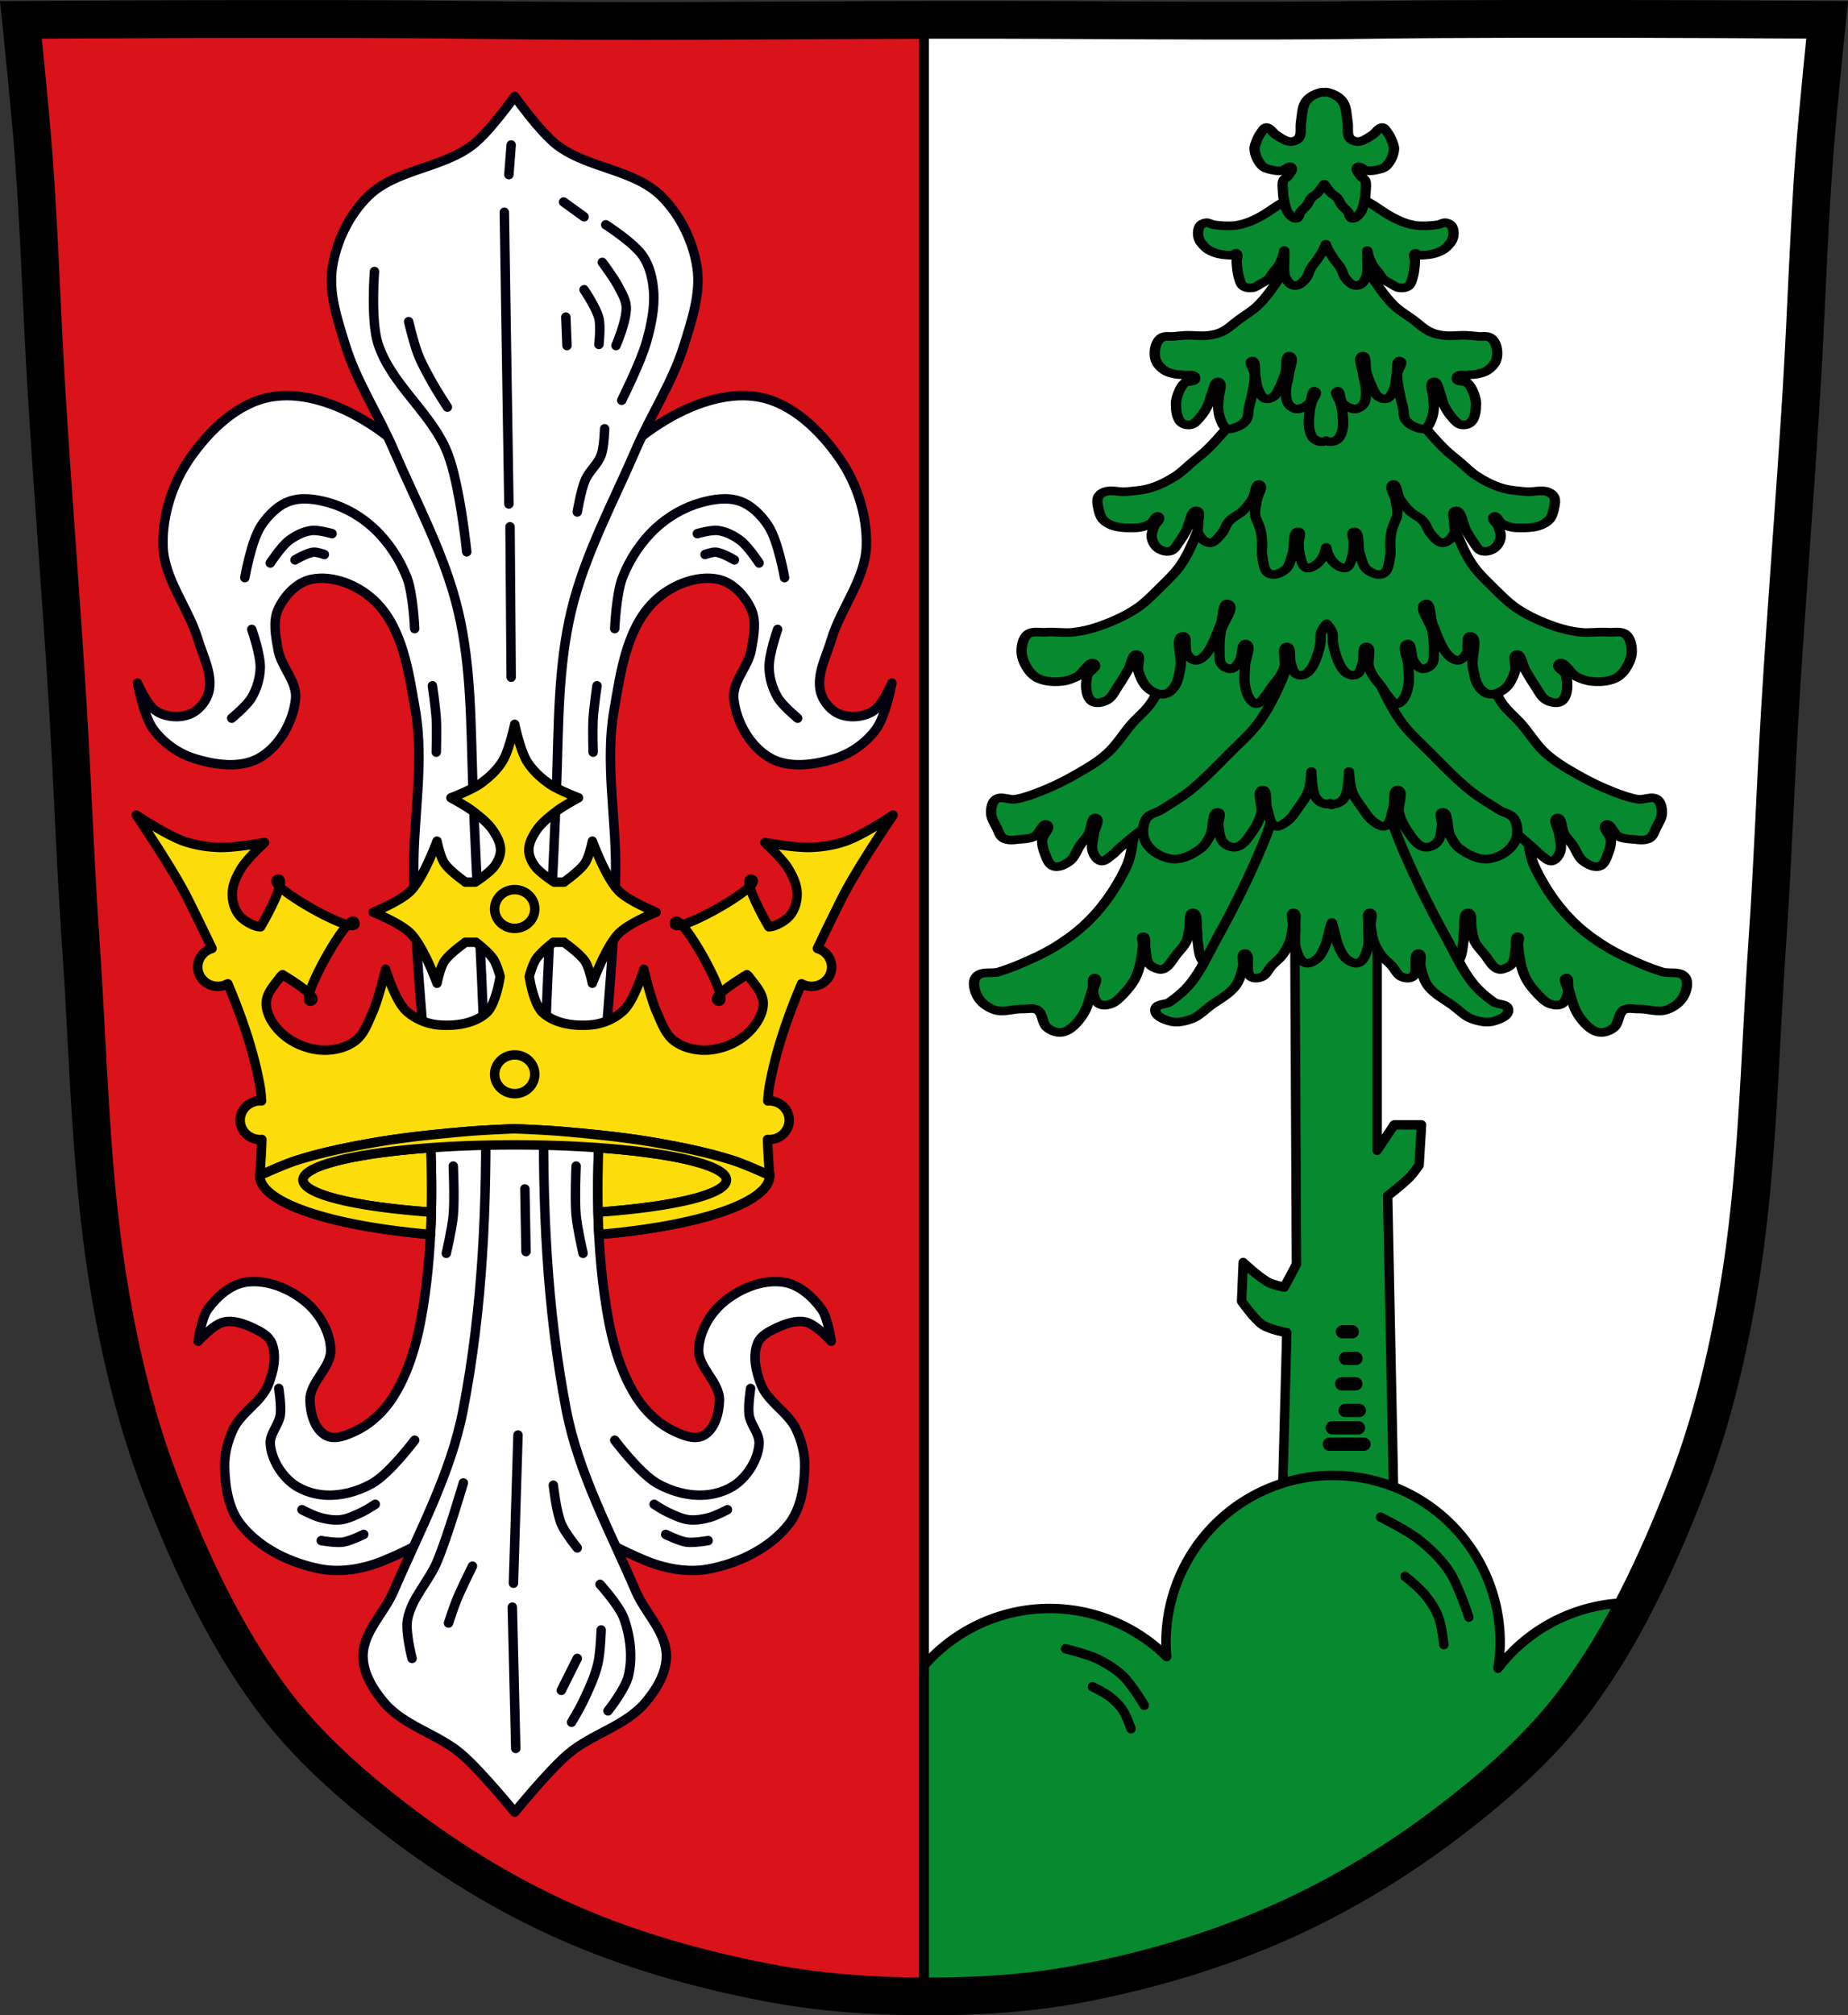<?xml version="1.0" encoding="UTF-8" standalone="no"?><svg xmlns="http://www.w3.org/2000/svg" width="979.28" height="1067.6" viewBox="0 0 979.284 1067.603"><rect x="0" y="0" width="979.284" height="1067.603" fill="#333333" stroke="none"/><g transform="translate(201.07 4.267)"><path d="m598.4 5.759c-26.17.053-51.02.198-70.798.478-79.11 1.122-156.7-.214-235.05 0-2.653.007-5.305.036-7.958.043-78.35.214-155.94 1.122-235.05 0-79.11-1.122-239.53 0-239.53 0 0 0 4.994 48.18 6.784 72.32 3.067 41.38 4.256 82.87 6.784 124.29 3.405 55.766 7.902 111.49 11.307 167.25 2.529 41.41 3.91 82.9 6.784 124.29 4.346 62.59 5.02 125.75 15.786 187.56 6.02 34.562 14.418 68.979 27.14 101.67 15.355 39.473 33.473 78.71 58.839 112.63 18.288 24.456 41.648 45.04 65.884 63.62 27.747 21.272 57.962 39.816 89.93 53.968 33.818 14.97 69.917 25.08 106.24 32.09 27.334 5.278 55.35 7.255 83.19 7.349 27.662.094 55.55-1.52 82.71-6.741 36.46-7.01 72.54-17.626 106.46-32.746 31.934-14.235 62.23-32.696 89.98-53.968 24.24-18.58 47.595-39.17 65.884-63.62 25.365-33.919 43.484-73.16 58.839-112.63 12.718-32.695 21.12-67.16 27.14-101.72 10.762-61.814 11.44-124.97 15.786-187.56 2.874-41.39 4.256-82.87 6.784-124.29 3.405-55.766 7.902-111.44 11.307-167.21 2.529-41.41 3.717-82.909 6.784-124.29 1.79-24.14 6.784-72.32 6.784-72.32 0 0-90.24-.636-168.73-.478" fill="#da121a"/><g stroke-width="5"><g stroke-linejoin="round"><ellipse cx="71.68" cy="618.44" rx="135.1" ry="33.13" fill="#fcdd09" stroke="#000" stroke-linecap="round"/><path d="m52.878 293.28c-11.931-27.482-30.22-54.26-55.01-71.08-16.03-10.879-36.809-19.638-55.852-16.08-17.413 3.255-32.16 17.641-42.31 32.16-9.307 13.307-14.85 30.31-14.386 46.544.507 17.755 13.547 32.905 18.617 49.928 2.559 8.592 7.394 17.39 5.924 26.23-.706 4.247-3.396 8.326-6.77 11-2.796 2.217-6.588 3.307-10.155 3.385-4.106.089-8.547-.941-11.847-3.385-4.59-3.399-9.309-14.386-9.309-14.386 0 0 3.299 17.598 8.463 24.541 5.185 6.973 12.886 12.565 21.16 15.232 11.01 3.55 24.587 5.619 34.696 0 10.741-5.97 18.14-19.09 19.464-31.31.996-9.225-7.734-17.09-9.309-26.23-1.197-6.95-2.861-14.71 0-21.16 3.24-7.302 9.941-14.496 17.771-16.08 11.718-2.368 25.331 3.461 33.85 11.847 14.563 14.338 17.675 37.41 21.16 57.54 4.805 27.797-1.076 56.42-.846 84.62.612 75.06 16.27 150.76 5.924 225.1-2.607 18.734-6.768 38.2-16.925 54.16-4.718 7.411-11.546 13.963-19.464 17.771-4.89 2.352-11.301 5.11-16.08 2.539-6-3.231-8.324-11.802-8.462-18.617-.199-9.741 11.447-17.347 11-27.08-.421-9.2-5.718-18.527-12.694-24.541-8.58-7.398-20.945-12.619-32.16-11-8.211 1.185-15.469 7.648-20.31 14.386-3.437 4.784-5.077 16.925-5.077 16.925 0 0 8.03-8.935 13.54-10.155 5.347-1.185 11.139 1.019 16.08 3.385 3.616 1.732 7.732 3.93 9.309 7.616 2.893 6.763.977 15.15-1.693 22-3.645 9.36-14.299 14.626-18.617 23.695-2.972 6.241-4.764 13.315-4.584 20.225.273 10.489 2.034 22.07 8.547 30.3 10.07 12.726 26.622 20.661 42.581 23.623 11.203 2.079 23.348-.334 33.85-4.753 22.986-9.672 47.37-23.764 59.24-45.697 27.47-50.766 11.794-114.94 13.54-172.63 1.92-63.45 2.268-127.18-3.385-190.41-3.614-40.42-3.305-82.945-19.464-120.17" fill="#fff" fill-rule="evenodd" stroke="#00000f"/></g><g fill-rule="evenodd" stroke="#00000f"><g stroke-linecap="round"><path d="m-78.28 376.19c0 0 8.08-6.62 10.635-11.04 2.7-4.67 4.324-10.153 4.5-15.544.228-6.977-4.5-20.453-4.5-20.453" fill="#fff"/><path d="m-71.33 301.74c0 0 3.338-19.402 8.59-27.407 3.66-5.577 8.84-10.885 15.14-13.09 6.568-2.301 14.17-1.093 20.862.818 8.749 2.499 17.06 7.308 23.725 13.499 7.705 7.153 13.778 16.382 17.589 26.18 3.3 8.483 4.09 26.998 4.09 26.998" fill="none"/><g fill="#fff"><path d="m28.07 359.01c0 0 1.704 11.697 2.045 17.589.339 5.853 0 17.589 0 17.589"/><path d="m-57.828 293.97c0 0 5.733-8.755 9.817-11.863 3.449-2.624 7.57-4.725 11.863-5.318 3.687-.509 11.04 1.636 11.04 1.636"/><path d="m-44.738 292.34c0 0 6.287-3.765 9.817-4.091 1.944-.179 5.727 1.227 5.727 1.227"/></g></g><path d="m90.47 293.28c11.931-27.482 30.22-54.26 55.01-71.08 16.03-10.879 36.809-19.638 55.852-16.08 17.413 3.255 32.16 17.641 42.31 32.16 9.307 13.307 14.85 30.31 14.386 46.544-.507 17.755-13.547 32.905-18.617 49.928-2.559 8.592-7.394 17.39-5.924 26.23.706 4.247 3.396 8.326 6.77 11 2.796 2.217 6.588 3.307 10.155 3.385 4.106.089 8.547-.941 11.848-3.385 4.59-3.399 9.309-14.386 9.309-14.386 0 0-3.299 17.598-8.462 24.541-5.185 6.973-12.886 12.565-21.16 15.232-11.01 3.55-24.587 5.619-34.696 0-10.741-5.97-18.14-19.09-19.464-31.31-.996-9.225 7.734-17.09 9.309-26.23 1.196-6.95 2.861-14.71 0-21.16-3.24-7.302-9.941-14.496-17.771-16.08-11.718-2.368-25.331 3.461-33.85 11.847-14.564 14.338-17.675 37.41-21.16 57.54-4.805 27.797 1.076 56.42.846 84.62-.612 75.06-16.27 150.76-5.924 225.1 2.607 18.734 6.768 38.2 16.925 54.16 4.718 7.411 11.546 13.963 19.464 17.771 4.89 2.352 11.301 5.11 16.08 2.539 6-3.231 8.324-11.802 8.463-18.617.198-9.741-11.447-17.347-11-27.08.421-9.2 5.719-18.527 12.694-24.541 8.58-7.398 20.945-12.619 32.16-11 8.211 1.185 15.469 7.648 20.31 14.386 3.437 4.784 5.077 16.925 5.077 16.925 0 0-8.03-8.935-13.54-10.155-5.347-1.185-11.139 1.019-16.08 3.385-3.616 1.732-7.732 3.93-9.309 7.616-2.893 6.763-.977 15.15 1.692 22 3.645 9.36 14.299 14.626 18.617 23.695 2.972 6.241 4.764 13.315 4.584 20.225-.273 10.489-2.034 22.07-8.547 30.3-10.07 12.726-26.622 20.661-42.581 23.623-11.203 2.079-23.348-.334-33.85-4.753-22.986-9.672-47.37-23.764-59.24-45.697-27.47-50.766-11.794-114.94-13.54-172.63-1.92-63.45-2.268-127.18 3.385-190.41 3.614-40.42 3.305-82.945 19.464-120.17" fill="#fff" stroke-linejoin="round"/></g><g stroke="#000"><g stroke-linejoin="round"><path d="m628.19 5.734c-9.98-.002-19.975.004-29.787.023-26.17.053-51.02.198-70.797.479-79.11 1.122-156.7-.214-235.05 0-1.327.003-2.655.014-3.982.023v1047.07c.037 0 .074 0 .111 0 27.662.094 55.55-1.52 82.71-6.74 36.46-7.01 72.54-17.626 106.46-32.746 31.934-14.235 62.23-32.697 89.98-53.969 24.24-18.58 47.594-39.17 65.883-63.62 25.365-33.919 43.485-73.16 58.84-112.63 12.718-32.695 21.12-67.15 27.13-101.72 10.762-61.814 11.442-124.97 15.787-187.56 2.874-41.39 4.255-82.87 6.783-124.29 3.405-55.766 7.902-111.45 11.307-167.21 2.529-41.41 3.718-82.909 6.785-124.29 1.79-24.14 6.783-72.32 6.783-72.32 0 0-69.09-.486-138.95-.502z" fill="#fff" stroke-linecap="round"/><g fill="#078930"><path d="m485.09 490.8l.855 174.67-6.413 12.08c0 0-5.59-1.026-8.123-2.323-5.081-2.601-13.681-10.685-13.681-10.685l-.855 20.44c0 0 6.556 9.52 11.12 12.543 3.81 2.526 12.826 4.181 12.826 4.181l-2.565 97.56 59.43-.465-3.42-169.56c0 0 8.318-6.393 11.971-10.22 1.747-1.831 4.703-6.04 4.703-6.04l1.283-21.37h-14.536l-8.978 13.472v-122.64l-29.928-5.11-13.254 14.866z" fill-rule="evenodd"/><path d="m505.342 777.318a88.547 88.547 0 0 0 -88.547 88.547 88.547 88.547 0 0 0 .363 7.416 88.547 88.547 0 0 0 -62.043 -25.48 88.547 88.547 0 0 0 -66.547 30.303v175.23c.037 0 .074 0 .111 0 17.289.059 34.665-.55 51.898-2.289 3.447-.348 6.889-.74 10.322-1.182 6.867-.884 13.703-1.964 20.494-3.27 4.557-.876 9.108-1.808 13.65-2.799 2.271-.495 4.541-1 6.807-1.529 4.532-1.049 9.05-2.157 13.559-3.326 24.783-6.429 49.12-14.697 72.44-25.09 31.934-14.235 62.23-32.697 89.98-53.969 1.515-1.161 3.03-2.33 4.533-3.508 3.01-2.355 6.01-4.743 8.979-7.168 13.365-10.912 26.2-22.568 37.77-35.3 1.285-1.415 2.554-2.841 3.807-4.283 1.253-1.442 2.489-2.899 3.707-4.369 1.218-1.47 2.418-2.952 3.6-4.451 1.182-1.499 2.345-3.01 3.488-4.541 1.429-1.911 2.833-3.841 4.217-5.785.106-.149.212-.298.318-.447.648-.914 1.275-1.844 1.914-2.766.807-1.164 1.622-2.323 2.414-3.498.915-1.358 1.806-2.732 2.701-4.104.5-.766 1.01-1.525 1.502-2.295 1.029-1.605 2.036-3.223 3.039-4.846.31-.502.627-.999.936-1.502 1.137-1.858 2.255-3.73 3.359-5.609.16-.271.323-.541.482-.813 1.129-1.931 2.239-3.874 3.336-5.826.148-.263.298-.524.445-.787 1.12-2 2.224-4.02 3.313-6.04.098-.182.197-.363.295-.545 1.15-2.145 2.283-4.3 3.398-6.465.001-.019.02-.038.029-.057a88.547 88.547 0 0 0 -2.539 -.09 88.547 88.547 0 0 0 -70.143 34.684 88.547 88.547 0 0 0 1.16 -13.598 88.547 88.547 0 0 0 -88.547 -88.547z" stroke-linecap="round"/></g></g><g fill="none" fill-rule="evenodd" stroke-linecap="round"><path d="m363.59 869.16c0 0 11.173 2.689 16.325 5.139 5.124 2.437 10.11 5.45 14.209 9.372 4.589 4.389 11.186 15.418 11.186 15.418"/><path d="m377.86 889.26c0 0 6.141 2.963 8.82 5.01 2.664 2.037 5.176 4.38 7.06 7.12 2.108 3.066 4.545 10.133 4.545 10.133"/><path d="m530.54 799.43c0 0 14.164 7.05 20.321 11.926 6.124 4.849 11.884 10.426 16.177 16.95 4.804 7.301 10.257 24.13 10.257 24.13"/><path d="m543.5 830.79c0 0 7.327 5.868 10.29 9.441 2.947 3.554 5.595 7.471 7.279 11.726 1.884 4.763 2.976 14.991 2.976 14.991"/></g></g></g><g stroke="#000"><g fill="none"><path d="m598.4 5.759c-26.17.053-51.02.198-70.798.478-79.11 1.122-156.7-.214-235.05 0-2.653.007-5.305.036-7.958.043-78.35.214-155.94 1.122-235.05 0-79.11-1.122-239.53 0-239.53 0 0 0 4.994 48.18 6.784 72.32 3.067 41.38 4.256 82.87 6.784 124.29 3.405 55.766 7.902 111.49 11.307 167.25 2.529 41.41 3.91 82.9 6.784 124.29 4.346 62.59 5.02 125.75 15.786 187.56 6.02 34.562 14.418 68.979 27.14 101.67 15.355 39.473 33.473 78.71 58.839 112.63 18.288 24.456 41.648 45.04 65.884 63.62 27.747 21.272 57.962 39.816 89.93 53.968 33.818 14.97 69.917 25.08 106.24 32.09 27.334 5.278 55.35 7.255 83.19 7.349 27.662.094 55.55-1.52 82.71-6.741 36.46-7.01 72.54-17.626 106.46-32.746 31.934-14.235 62.23-32.696 89.98-53.968 24.24-18.58 47.595-39.17 65.884-63.62 25.365-33.919 43.484-73.16 58.839-112.63 12.718-32.695 21.12-67.16 27.14-101.72 10.762-61.814 11.44-124.97 15.786-187.56 2.874-41.39 4.256-82.87 6.784-124.29 3.405-55.766 7.902-111.44 11.307-167.21 2.529-41.41 3.717-82.909 6.784-124.29 1.79-24.14 6.784-72.32 6.784-72.32 0 0-90.24-.636-168.73-.478z" stroke-width="20"/><path d="m288.57 5.575v1055.26" stroke-width="5"/></g><g transform="matrix(1.233 0 0 1.03-90.83-290.14)" fill="#078930" stroke-linejoin="round" stroke-width="4.438"><path d="m560.51 690.39c7.605 4.114 5.511 22.22 9.474 32.465 2.442 6.321 5.416 12.248 8.722 17.679 2.918 4.788 6.202 9.148 9.724 12.99 3.962 4.319 8.284 7.959 12.716 11.184 4.729 3.443 9.722 6.094 14.71 8.66 2.948 1.516 5.95 2.821 8.976 3.969 3.375 1.28 8.202-.869 10.223 3.247 1.212 2.469.334 6.427-.747 9.03-1.513 3.627-4.426 5.998-7.231 7.222-3.98 1.731-8.312-.531-12.465-.361-2.167.089-4.629-.903-6.482.722-2.01 1.763-1.837 6.658-3.743 8.66-1.941 2.042-4.622 3.154-6.981 2.526-3.287-.874-6.081-4.589-8.228-8.299-2.292-3.96-3.275-9.212-4.488-14.07-.439-1.756.266-5.792-.997-5.417-1.646.495 1.051 4.823.747 7.222-.275 2.172-.945 4.612-2.243 5.773-1.487 1.328-3.547 1.01-5.236.361-2.095-.804-3.851-2.993-5.485-5.05-2.224-2.8-4.378-5.955-5.735-9.741-1.697-4.739-2.282-10.219-2.743-15.514-.125-1.432.991-4.164 0-4.33-1.442-.241-.655 4.092-.997 6.134-.404 2.41-.275 5.174-1.248 7.222-.574 1.21-1.547 1.999-2.495 2.526-1.25.697-2.712 1.309-3.989.722-2.467-1.135-3.914-4.915-5.735-7.576-1.491-2.179-3.208-4.176-4.239-6.856-.717-1.863-.852-4.08-1.248-6.134-.529-2.755.479-8.274-1.496-8.299-2.157-.027-1.381 5.942-1.746 9.03-.211 1.782 0 3.643-.25 5.417-.551 3.76-.54 8.678-2.743 10.816-2 1.949-5.066 1.176-7.231-.361-4.556-3.236-6.734-11.02-9.724-16.959-5.743-11.406-12.857-22.22-15.708-35.719-1.823-8.629-2.655-18.594-.499-27.07 1.547-6.073 4.614-12.999 8.976-14.427 5.523-1.815 10.493 6.18 15.708 9.38 6.51 3.997 12.378 12.496 19.447 12.268 4.719-.152 8.294-11.413 12.716-9.03z"/><path d="m404.33 690.39c-7.605 4.114-5.511 22.22-9.474 32.465-2.442 6.321-5.416 12.248-8.722 17.679-2.918 4.788-6.202 9.148-9.724 12.99-3.962 4.319-8.284 7.959-12.716 11.184-4.729 3.443-9.722 6.094-14.711 8.66-2.948 1.516-5.95 2.821-8.975 3.969-3.375 1.28-8.202-.869-10.223 3.247-1.212 2.469-.334 6.427.747 9.03 1.513 3.627 4.426 5.998 7.231 7.222 3.98 1.731 8.312-.531 12.465-.361 2.167.089 4.629-.903 6.482.722 2.01 1.763 1.837 6.658 3.743 8.66 1.941 2.042 4.622 3.154 6.981 2.526 3.287-.874 6.081-4.589 8.228-8.299 2.292-3.96 3.275-9.212 4.488-14.07.439-1.756-.266-5.792.997-5.417 1.646.495-1.051 4.823-.747 7.222.275 2.172.945 4.612 2.243 5.773 1.487 1.328 3.547 1.01 5.236.361 2.095-.804 3.851-2.993 5.485-5.05 2.224-2.8 4.378-5.955 5.735-9.741 1.696-4.739 2.282-10.219 2.743-15.514.125-1.432-.991-4.164 0-4.33 1.442-.241.655 4.092.997 6.134.404 2.41.275 5.174 1.248 7.222.574 1.21 1.547 1.999 2.495 2.526 1.25.697 2.712 1.309 3.989.722 2.467-1.135 3.914-4.915 5.735-7.576 1.491-2.179 3.208-4.176 4.239-6.856.717-1.863.852-4.08 1.248-6.134.527-2.755-.479-8.274 1.496-8.299 2.157-.027 1.381 5.942 1.746 9.03.211 1.782 0 3.643.25 5.417.551 3.76.54 8.678 2.743 10.816 2 1.949 5.066 1.176 7.231-.361 4.556-3.236 6.734-11.02 9.724-16.959 5.743-11.406 12.857-22.22 15.708-35.719 1.823-8.629 2.655-18.594.499-27.07-1.547-6.073-4.614-12.999-8.976-14.427-5.523-1.815-10.493 6.18-15.708 9.38-6.51 3.997-12.378 12.496-19.447 12.268-4.719-.152-8.294-11.413-12.716-9.03z"/><path d="m490.69 660.8c5.306.998 8.672 9.491 11.714 15.866 4.231 8.882 5.306 20.2 8.464 29.975 2.788 8.626 5.966 17.02 9.249 25.279 3.912 9.833 8.115 19.397 12.465 28.836 3.505 7.609 6.555 15.829 10.964 22.377 2.609 3.878 5.735 6.985 8.964 9.716 1.959 1.657 6.03.71 6.25 3.98.225 3.354-3.504 4.9-5.749 5.789-3.216 1.271-6.78.343-9.969-1.085-2.846-1.276-5.185-4.233-7.714-6.511-3.815-3.44-8.328-5.858-11.249-10.798-1.547-2.617-2.273-6.111-2.964-9.405-.465-2.213.846-6.686-.75-6.822-2.757-.234-.088 9.03-2.25 11.526-1.368 1.575-3.611 1.237-5.25.361-1.82-.973-2.762-3.926-4.214-5.789-1.458-1.868-3.207-3.268-4.499-5.381-1.317-2.145-2.483-4.593-3.25-7.235-.73-2.499-.99-5.272-1.25-7.959-.209-2.147 1.248-6.341-.25-6.461-1.515-.12-.602 4.276-.75 6.461-.261 3.831.602 7.929-.25 11.577-.687 2.941-1.706 6.457-3.718 7.546-1.68.91-3.743-.352-5.25-1.757-1.594-1.484-2.598-4.099-3.5-6.511-1.338-3.575-1.667-7.748-2.714-11.526-.077-.275-.168-.554-.25-.828-.083.275-.173.549-.25.828-1.048 3.778-1.411 7.947-2.75 11.526-.902 2.412-1.906 5.03-3.5 6.511-1.508 1.405-3.57 2.667-5.249 1.757-2.01-1.089-3.03-4.605-3.718-7.546-.851-3.649 0-7.745-.25-11.577-.148-2.185.765-6.581-.75-6.461-1.496.118-.042 4.314-.25 6.461-.261 2.687-.52 5.46-1.25 7.959-.772 2.642-1.933 5.09-3.25 7.235-1.293 2.108-3.043 3.506-4.499 5.381-1.453 1.861-2.394 4.816-4.214 5.789-1.639.876-3.883 1.212-5.249-.361-2.162-2.489.508-11.76-2.25-11.526-1.596.136-.285 4.609-.75 6.822-.691 3.295-1.417 6.788-2.964 9.405-2.922 4.943-7.437 7.362-11.249 10.798-2.529 2.279-4.869 5.236-7.714 6.511-3.185 1.428-6.748 2.356-9.969 1.085-2.246-.887-5.974-2.435-5.749-5.789.219-3.27 4.29-2.322 6.25-3.98 3.229-2.732 6.355-5.839 8.964-9.716 4.409-6.55 7.462-14.77 10.964-22.377 4.349-9.441 8.551-19.01 12.465-28.836 3.284-8.252 6.461-16.646 9.249-25.279 3.159-9.772 4.234-21.09 8.464-29.975 3.037-6.375 6.408-14.869 11.714-15.866 2.434-.458 5.077 2.17 6.499 5.065 1.513 3.077 1.041 7.399 1.25 11.163.209-3.765-.299-8.09 1.214-11.163 1.423-2.894 4.066-5.522 6.499-5.065zm-7.75 19.433c-.143 3.794-.642 7.639.036 11.266.678-3.629.107-7.473-.036-11.266z"/><path d="m548.79 618.59c1.248 7.03 3.706 13.687 6.732 19.483 2.444 4.689 6.04 7.845 8.976 11.906 3.481 4.823 6.37 10.605 10.223 14.794 4.551 4.945 9.808 8.41 14.96 11.906 4.528 3.073 9.204 5.714 13.962 7.938 3.51 1.641 7.07 3.227 10.721 3.969 2.882.586 6.363-2.097 8.722.361 1.366 1.421 1.822 4.423 1.746 6.856-.089 2.794-1.512 5.167-2.495 7.576-.725 1.782-1.248 4.047-2.495 5.05-2.33 1.87-5.318.933-7.978.722-1.937-.154-3.948-.349-5.735-1.443-2.082-1.275-3.718-7.814-5.485-5.773-1.484 1.714 2.068 4.841 2.243 7.576.142 2.208-.363 4.477-.997 6.495-.812 2.583-1.65 5.873-3.49 6.856-2.402 1.282-5.322-.533-7.474-2.526-2.046-1.89-2.911-5.63-4.488-8.299-1.108-1.875-2.483-3.422-3.49-5.417-1.298-2.562-1.174-9.368-3.242-8.299-1.827.946.75 5.513.997 8.299.254 2.873 1.187 5.939.499 8.66-.566 2.236-1.875 4.593-3.49 5.05-1.681.477-3.256-1.639-4.738-2.887-1.179-.992-2.127-2.471-3.242-3.611-3.637-3.71-7.179-7.77-11.217-10.464-10.795-7.187-24.01-5.844-34.16-14.794-5.521-4.868-9.982-12.316-13.463-20.21-3.353-7.609-5.59-16.385-6.732-25.26-1.308-10.169-2.199-21.19 0-31.03 1.135-5.083 4.02-9.01 6.482-12.99 3.065-4.945 5.926-11.01 10.223-13.349 5.135-2.792 11.327-2.458 16.455.361 3.691 2.029 6.869 6.354 8.976 11.184 1.517 3.479 1.812 7.841 2.243 11.906.329 3.093-.288 6.35.25 9.38z"/><path d="m412.59 618.59c-1.248 7.03-3.706 13.687-6.732 19.483-2.444 4.689-6.04 7.845-8.976 11.906-3.481 4.823-6.37 10.605-10.223 14.794-4.551 4.945-9.808 8.41-14.96 11.906-4.528 3.073-9.204 5.714-13.962 7.938-3.51 1.641-7.07 3.227-10.721 3.969-2.882.586-6.363-2.097-8.722.361-1.366 1.421-1.822 4.423-1.746 6.856.089 2.794 1.512 5.167 2.495 7.576.725 1.782 1.248 4.047 2.495 5.05 2.33 1.87 5.317.933 7.978.722 1.937-.154 3.948-.349 5.735-1.443 2.082-1.275 3.718-7.814 5.485-5.773 1.484 1.714-2.067 4.841-2.243 7.576-.142 2.208.363 4.477.997 6.495.812 2.583 1.65 5.873 3.49 6.856 2.403 1.282 5.322-.533 7.474-2.526 2.046-1.89 2.911-5.63 4.488-8.299 1.108-1.875 2.483-3.422 3.49-5.417 1.298-2.562 1.174-9.368 3.242-8.299 1.827.946-.75 5.513-.997 8.299-.254 2.873-1.187 5.939-.499 8.66.566 2.236 1.875 4.593 3.49 5.05 1.681.477 3.256-1.639 4.738-2.887 1.179-.992 2.127-2.471 3.242-3.611 3.637-3.71 7.179-7.77 11.217-10.464 10.795-7.187 24.01-5.844 34.16-14.794 5.521-4.868 9.982-12.316 13.463-20.21 3.353-7.609 5.59-16.385 6.732-25.26 1.308-10.169 2.199-21.19 0-31.03-1.135-5.083-4.02-9.01-6.482-12.99-3.065-4.945-5.926-11.01-10.223-13.349-5.135-2.792-11.327-2.458-16.455.361-3.691 2.029-6.869 6.354-8.975 11.184-1.517 3.479-1.812 7.841-2.243 11.906-.329 3.093.288 6.35-.25 9.38z"/><path d="m486.31 592.62c2.854-.147 6.01 1.548 8.142 3.98 5.917 6.743 4.979 20.62 8.464 30.28 2.749 7.632 5.825 15.14 9.714 21.65 3.62 6.06 8.208 10.744 12.465 15.866 5.688 6.847 11.295 13.935 17.468 19.844 3.877 3.715 8.114 6.595 12.214 9.768 2.229 1.725 5.363 1.954 6.75 5.01 1.326 2.923 1.617 7.392.5 10.49-2.02 5.596-6.888 8.899-11.217 9.716-4.46.842-9.195-1.904-13-5.381-1.692-1.545-2.894-4.064-3.964-6.511-1.592-3.643-.581-12.797-3.5-11.939-1.466.431.24 4.375 0 6.511-.337 3-.486 6.572-2 8.683-1.497 2.085-3.927 3.13-5.964 2.533-2.836-.831-4.874-4.77-6.75-7.959-1.617-2.75-3.03-5.948-3.749-9.405-.791-3.808 2.229-11.415-.5-11.887-2.245-.388-1.107 6.379-1.964 9.405-.888 3.136-1.098 7.653-3.25 8.992-1.668 1.039-3.685-.838-5.249-2.17-2.127-1.811-3.611-4.83-5.215-7.546-1.469-2.487-3.121-4.945-4-7.959-.93-3.189-1.166-6.697-1.358-10.181 0 1.579-.048 3.091-.143 4.03-.336 3.352-.456 7.222-2 9.768-1.08 1.781-2.829 2.78-4.463 2.894-.482.034-1-.138-1.464-.413-.461.275-.948.447-1.428.413-1.636-.114-3.42-1.114-4.499-2.894-1.544-2.546-1.664-6.416-2-9.768-.094-.94-.137-2.453-.143-4.03-.191 3.484-.427 6.992-1.358 10.181-.878 3.01-2.531 5.472-4 7.959-1.604 2.716-3.087 5.733-5.215 7.546-1.564 1.332-3.583 3.209-5.25 2.17-2.151-1.341-2.362-5.857-3.25-8.992-.857-3.03.28-9.795-1.964-9.405-2.728.472.29 8.08-.5 11.887-.718 3.457-2.132 6.658-3.749 9.405-1.877 3.189-3.912 7.128-6.75 7.959-2.036.597-4.467-.447-5.964-2.533-1.515-2.11-1.663-5.68-2-8.683-.24-2.136 1.466-6.08 0-6.511-2.919-.86-1.907 8.295-3.5 11.939-1.07 2.447-2.271 4.966-3.964 6.511-3.805 3.472-8.503 6.218-12.964 5.381-4.325-.817-9.233-4.121-11.249-9.716-1.117-3.1-.825-7.568.5-10.49 1.386-3.059 4.52-3.288 6.75-5.01 4.1-3.173 8.336-6.05 12.214-9.768 6.169-5.91 11.776-12.999 17.468-19.844 4.256-5.122 8.844-9.806 12.465-15.866 3.889-6.511 6.965-14.02 9.714-21.65 3.481-9.665 2.547-23.543 8.464-30.28 3.103-3.536 8.305-5.417 11.714-2.533.178.15.325.316.464.517.14-.2.287-.366.464-.517 1.065-.903 2.274-1.38 3.571-1.446z"/><path d="m503.63 512.31c2.061.064 4.101.286 6.04.569 4.638.678 9.269 3.434 12.964 7.546 3.623 4.03 5.706 10.387 8.214 15.918 4.513 9.952 7.087 21.698 12.214 31.01 2.603 4.727 5.987 8.413 9.213 12.248 3.263 3.878 6.551 7.905 10.25 10.853 5.164 4.115 10.761 6.999 16.428 9.353 3.494 1.452 7.131 2.412 10.749 2.894 3.973.531 7.982-.359 11.963 0 2.675.241 5.861-.956 7.964 1.446 1.671 1.909 2.329 5.601 2.25 8.683-.088 3.441-1.478 6.708-2.999 9.353-1.107 1.924-2.629 3.468-4.25 4.341-3.21 1.727-6.802 1.857-10.214 1.446-2.23-.268-4.393-1.303-6.463-2.533-2.651-1.573-5.649-9.316-7.5-6.15-1.107 1.893 2.815 3.39 3.25 5.789.747 4.131.756 9.858-1.5 12.604-1.779 2.17-4.825 1.327-6.964 0-2.215-1.375-3.449-4.875-5-7.546-1.529-2.633-2.852-5.538-4.25-8.32-1.261-2.51-1.646-8.363-3.718-7.546-1.851.731.143 5.653-.5 8.268-.843 3.425-2.206 6.928-4.25 9.04-2.033 2.106-4.743 3.443-7.215 2.894-1.663-.37-3.205-2.07-4.25-3.98-1.534-2.803-1.965-6.638-2.5-10.129-.776-5.072 2.575-15.04-1-15.505-2.148-.281-.468 6.532-1.751 9.04-.822 1.611-2.087 3.075-3.464 3.255-1.522.2-3.087-1.099-4.25-2.533-3.266-4.03-4.746-10.428-6.75-15.918-1.233-3.381-.75-11.813-3.214-10.44-3.261 1.818 2.535 9.457 3.214 14.427.421 3.077.587 6.271.5 9.405-.064 2.312.253 5.02-.75 6.822-1.01 1.809-2.876 2.875-4.465 2.533-1.464-.315-2.584-2.297-3.5-3.98-1.358-2.494-.623-9.407-2.75-8.631-2.503.914.416 7.43.5 11.163.075 3.366.488 6.836 0 10.129-.383 2.58-1.012 5.249-2.25 7.187-.708 1.105-1.712 2.287-2.75 2.17-1.774-.197-2.93-2.869-4.214-4.652-.936-1.3-1.641-2.932-2.5-4.341-1.128-1.85-2.505-3.422-3.5-5.426-.715-1.443-1.366-3.02-1.751-4.704-.735-3.23 1.345-9.836-.999-10.08-2.073-.213-.902 5.864-1.715 8.631-.524 1.786-.896 3.967-2 5.065-.901.896-2.173.996-3.25.724-1.025-.259-1.977-1.162-2.75-2.17-1.198-1.564-2.031-3.647-2.75-5.737-.938-2.723-1.554-5.698-1.964-8.683-.227-1.655.166-3.488-.25-5.065-.486-1.841-1.497-3.255-2.465-4.704-.967 1.446-1.943 2.862-2.429 4.704-.416 1.577-.022 3.409-.25 5.065-.41 2.984-1.062 5.959-2 8.683-.719 2.09-1.552 4.173-2.75 5.737-.773 1.01-1.725 1.911-2.75 2.17-1.077.274-2.348.172-3.25-.724-1.104-1.098-1.44-3.281-1.964-5.065-.812-2.767.322-8.844-1.751-8.631-2.345.241-.266 6.847-1 10.08-.384 1.688-1.034 3.261-1.751 4.704-.994 2-2.372 3.576-3.5 5.426-.859 1.409-1.563 3.041-2.5 4.341-1.284 1.782-2.441 4.453-4.214 4.652-1.039.116-2.042-1.065-2.75-2.17-1.235-1.934-1.868-4.605-2.25-7.187-.488-3.293-.075-6.763 0-10.129.083-3.735 3-10.249.5-11.163-2.127-.776-1.392 6.137-2.75 8.631-.915 1.682-2 3.665-3.464 3.98-1.587.341-3.492-.724-4.499-2.533-1-1.806-.686-4.51-.75-6.822-.087-3.134.079-6.329.5-9.405.679-4.963 6.512-12.604 3.25-14.427-2.465-1.375-2.02 7.06-3.25 10.44-2 5.49-3.484 11.892-6.75 15.918-1.162 1.434-2.692 2.732-4.214 2.533-1.377-.181-2.678-1.647-3.5-3.255-1.282-2.512.399-9.325-1.751-9.04-3.574.467-.224 10.433-1 15.505-.534 3.491-.966 7.326-2.5 10.129-1.045 1.909-2.551 3.611-4.214 3.98-2.471.551-5.217-.788-7.249-2.894-2.043-2.117-3.371-5.619-4.214-9.04-.644-2.615 1.35-7.537-.5-8.268-2.069-.819-2.483 5.03-3.749 7.546-1.397 2.784-2.72 5.687-4.25 8.32-1.55 2.671-2.749 6.171-4.966 7.546-2.138 1.327-5.221 2.17-7 0-2.256-2.753-2.248-8.479-1.5-12.604.435-2.399 4.356-3.895 3.25-5.789-1.851-3.166-4.849 4.577-7.5 6.15-2.07 1.228-4.234 2.265-6.463 2.533-3.412.409-7 .279-10.214-1.446-1.621-.872-3.143-2.417-4.25-4.341-1.523-2.648-2.912-5.912-2.999-9.353-.078-3.08.578-6.772 2.25-8.683 2.104-2.403 5.289-1.207 7.964-1.446 3.982-.359 8.03.531 11.999 0 3.62-.483 7.22-1.443 10.714-2.894 5.667-2.354 11.3-5.238 16.464-9.353 3.699-2.948 6.95-6.976 10.214-10.853 3.228-3.835 6.612-7.521 9.213-12.248 5.126-9.311 7.701-21.06 12.214-31.01 2.508-5.531 4.626-11.885 8.25-15.918 3.695-4.112 8.326-6.869 12.964-7.546 7.736-1.13 17.13-1.346 22.927 6.15 3.037 3.926 4.796 9.1 5.929 14.833 1.133-5.735 2.892-10.907 5.929-14.833 4.349-5.622 10.748-6.91 16.928-6.718z"/><path d="m496.3 459.56c2.278.048 4.488.647 6.499 1.965 7.326 4.797 9.459 18.875 14.821 27.546 4.101 6.633 8.494 12.95 13.214 18.657 2.327 2.814 4.942 5.124 7.425 7.648 2.281 2.32 4.402 4.965 6.858 6.874 3.345 2.601 6.896 4.766 10.571 6.15 3.555 1.337 7.264 1.625 10.928 2.01 3.165.336 6.545-1.284 9.536.259.986.508 2.01 1.428 2.465 2.791.462 1.377.243 3.111 0 4.6-.423 2.59-.997 5.526-2.465 7.131-3.769 4.124-9.204 3.972-13.928 3.824-2.052-.064-4.116-.833-6-2.01-1.36-.855-2.641-5.05-3.718-3.567-.992 1.369 1.632 3.275 2.143 5.117.494 1.781 1.118 3.701.857 5.581-.299 2.152-1.35 4.226-2.642 5.381-1.671 1.484-3.949 2.088-5.821 1.241-1.389-.629-2.166-2.728-3.143-4.289-1.097-1.752-2.04-3.72-2.999-5.633-1.716-3.415-2.146-11.529-4.966-10.44-1.48.572-.263 4.4-.321 6.615-.041 1.53.484 3.239 0 4.6-.925 2.601-2.943 5.02-4.966 5.117-2.01.095-3.641-2.619-5.107-4.6-1.323-1.788-1.859-4.616-3.179-6.409-1.772-2.406-4.26-3.361-6.142-5.581-1.515-1.786-2.881-3.908-4.071-6.15-1.172-2.21-1.216-8.175-2.999-7.131-1.732 1.012.92 5.247 1.25 7.907.314 2.533.931 5.1.678 7.648-.164 1.657-.935 3.061-1.392 4.6-.303 1.015-.682 1.986-.893 3.05-.395 1.988-.597 4.089-.714 6.15-.131 2.288.311 4.621 0 6.874-.45 3.252-.628 7.621-2.642 9.2-2.261 1.77-5.497.131-7.572-2.067-1.611-1.709-2.032-4.991-2.822-7.648-1.101-3.706.109-12.12-2.642-11.474-1.334.313.084 3.888 0 5.841-.089 2.052-.091 4.196-.536 6.15-.525 2.315-.952 5.285-2.465 6.357-1.067.756-2.456-.004-3.536-.724-1.626-1.085-3.074-2.93-4.04-5.117-.602-1.369-.969-2.91-1.25-4.496-.28 1.589-.682 3.123-1.286 4.496-.961 2.186-2.409 4.03-4.04 5.117-1.078.72-2.468 1.48-3.536.724-1.512-1.073-1.938-4.04-2.465-6.357-.443-1.954-.447-4.098-.536-6.15-.084-1.952 1.334-5.526 0-5.841-2.751-.645-1.542 7.768-2.642 11.474-.789 2.657-1.209 5.939-2.822 7.648-2.073 2.199-5.311 3.838-7.572 2.067-2.02-1.579-2.193-5.948-2.642-9.2-.311-2.251.131-4.586 0-6.874-.117-2.061-.319-4.162-.714-6.15-.211-1.062-.591-2.034-.893-3.05-.457-1.539-1.228-2.941-1.392-4.6-.253-2.548.4-5.115.714-7.648.33-2.66 2.946-6.895 1.214-7.907-1.785-1.044-1.827 4.923-2.999 7.131-1.19 2.242-2.521 4.364-4.04 6.15-1.883 2.222-4.408 3.175-6.177 5.581-1.319 1.788-1.856 4.621-3.179 6.409-1.466 1.981-3.102 4.693-5.107 4.6-2.02-.095-4-2.515-4.928-5.117-.484-1.36.041-3.07 0-4.6-.059-2.217 1.123-6.04-.357-6.615-2.819-1.091-3.213 7.02-4.928 10.44-.961 1.913-1.904 3.881-2.999 5.633-.977 1.561-1.79 3.661-3.179 4.289-1.872.847-4.15.245-5.821-1.241-1.292-1.148-2.344-3.223-2.642-5.381-.261-1.881.399-3.801.893-5.581.511-1.841 3.1-3.747 2.108-5.117-1.074-1.482-2.353 2.712-3.718 3.567-1.883 1.183-3.948 1.95-6 2.01-4.724.148-10.159.3-13.928-3.824-1.468-1.605-2.041-4.541-2.465-7.131-.243-1.489-.462-3.223 0-4.6.457-1.362 1.479-2.283 2.465-2.791 2.99-1.541 6.37.079 9.536-.259 3.664-.39 7.373-.678 10.928-2.01 3.675-1.384 7.226-3.549 10.571-6.15 2.456-1.909 4.613-4.553 6.892-6.874 2.483-2.524 5.065-4.834 7.392-7.648 4.72-5.706 9.112-12.02 13.214-18.657 5.362-8.671 7.495-22.749 14.821-27.546 5.364-3.513 12.249-1.865 17.642 1.55 1.597 1.012 3.143 2.278 4.607 3.772 1.464-1.495 3.01-2.762 4.607-3.772 3.371-2.135 7.31-3.593 11.11-3.515z"/><path d="m483.06 392.35c3.35.05 5.66 5.417 7.964 8.939 3.049 4.659 4.809 10.798 7.572 15.814 3.317 6.03 6.661 12.169 10.749 17.11 2.554 3.084 5.625 5.142 8.464 7.648 2.452 2.165 4.722 4.83 7.392 6.357 1.79 1.023 3.731 1.509 5.643 1.809 3.331.52 6.724-.173 10.07 0 1.648.086 3.285.316 4.928.517 1.823.222 3.852-.477 5.464.776 1.067.83 1.88 2.431 2.285 4.083.57 2.324.652 5.111 0 7.391-.636 2.222-2.111 3.876-3.536 5.117-1.37 1.192-3 1.573-4.571 2.01-1.332.375-2.73.218-4.071.517-1.607.358-4.629-.796-4.75 1.55-.121 2.363 3.292 1.121 4.607 2.533 1.076 1.155 1.854 2.873 2.465 4.6.668 1.893 1.224 3.972 1.214 6.098-.014 3.202-.311 7.02-1.928 9.2-1.146 1.548-3.03 1.97-4.571 1.55-1.538-.418-2.755-2.27-3.893-3.824-1.401-1.915-2.589-4.237-3.536-6.667-.557-1.43-.691-3.143-1.214-4.6-.88-2.449-1.353-7.673-3.179-6.874-1.856.813-.048 5.619 0 8.424.03 1.702.287 3.42.179 5.117-.116 1.829-.359 3.658-.893 5.324-.584 1.82-1.227 3.953-2.465 4.857-.997.729-2.276.4-3.357 0-2.01-.745-4.203-1.952-5.464-4.341-.918-1.738-.675-4.248-1.071-6.357-.371-1.974-.897-3.899-1.214-5.892-.588-3.692-1.387-7.432-1.25-11.215.083-2.287 2.776-6.01 1.25-6.615-1.884-.751-1.125 5.426-1.607 8.166-.326 1.859-.278 3.856-.857 5.581-.693 2.067-1.513 4.568-3 5.381-1.285.697-2.891-.023-4.072-1.033-.971-.831-1.505-2.444-2.108-3.824-1.15-2.637-2.036-5.519-2.822-8.424-.739-2.732.246-8.932-1.751-8.424-2.145.545.078 6.332.357 9.457.262 2.928 1.217 5.73 1.214 8.683 0 2.085-.027 4.394-.857 6.098-.714 1.466-1.968 2.458-3.179 2.843-.982.311-2.042-.07-2.999-.517-1.151-.538-2.32-1.35-3.179-2.583-1.102-1.582-.876-6.779-2.285-5.841-1.248.833.973 3.686 1.392 5.581.335 1.512.757 3.02.893 4.6.304 3.545.675 7.398-.179 10.744-.419 1.645-1.192 3.329-2.285 4.083-1.349.93-3.185 1.248-4.535.309-1.351.939-3.187.619-4.535-.309-1.095-.753-1.902-2.438-2.321-4.083-.854-3.352-.483-7.205-.179-10.744.136-1.577.558-3.087.893-4.6.42-1.897 2.678-4.748 1.428-5.581-1.411-.94-1.219 4.257-2.321 5.841-.859 1.234-1.991 2.047-3.143 2.583-.957.447-2.02.828-2.999.517-1.211-.384-2.465-1.377-3.179-2.843-.83-1.704-.892-4.01-.893-6.098 0-2.952.988-5.755 1.25-8.683.279-3.125 2.502-8.912.357-9.457-1.995-.508-1.048 5.692-1.785 8.424-.786 2.905-1.67 5.787-2.822 8.424-.603 1.382-1.135 2.993-2.108 3.824-1.181 1.01-2.787 1.731-4.071 1.033-1.486-.808-2.271-3.307-2.964-5.381-.579-1.725-.566-3.722-.893-5.581-.481-2.741.277-8.915-1.607-8.166-1.526.608 1.166 4.328 1.25 6.615.137 3.783-.662 7.523-1.25 11.215-.317 1.992-.844 3.919-1.214 5.892-.397 2.11-.154 4.62-1.071 6.357-1.261 2.388-3.452 3.593-5.464 4.341-1.082.4-2.361.729-3.357 0-1.235-.905-1.88-3.037-2.465-4.857-.534-1.666-.741-3.495-.857-5.324-.107-1.697.149-3.415.179-5.117.048-2.805 1.857-7.61 0-8.424-1.825-.799-2.299 4.425-3.179 6.874-.524 1.457-.693 3.17-1.25 4.6-.946 2.43-2.133 4.752-3.536 6.667-1.138 1.555-2.319 3.406-3.857 3.824-1.541.418-3.46-.004-4.607-1.55-1.618-2.183-1.915-5.998-1.928-9.2 0-2.126.582-4.205 1.25-6.098.61-1.727 1.389-3.443 2.465-4.6 1.314-1.412 4.693-.17 4.571-2.533-.121-2.346-3.143-1.192-4.75-1.55-1.34-.299-2.74-.141-4.072-.517-1.569-.443-3.202-.822-4.571-2.01-1.424-1.241-2.899-2.894-3.536-5.117-.652-2.279-.571-5.066 0-7.391.405-1.652 1.218-3.254 2.285-4.083 1.612-1.251 3.641-.552 5.464-.776 1.644-.2 3.316-.431 4.966-.517 3.348-.173 6.706.52 10.03 0 1.914-.299 3.852-.785 5.643-1.809 2.671-1.527 4.94-4.192 7.392-6.357 2.84-2.506 5.91-4.564 8.464-7.648 4.088-4.938 7.437-11.08 10.749-17.11 2.762-5.02 4.559-11.156 7.607-15.814 2.303-3.52 4.578-8.89 7.929-8.939.887-.012 1.767.291 2.607.776.84-.483 1.684-.788 2.571-.776z"/><path d="m482.23 366.22c1.726.02 3.382 2.467 5.071 3.463 1.122.661 2.366 1.01 3.357 2.01 1.702 1.729 2.572 4.822 4.214 6.666 1.952 2.194 4.361 3.416 6.535 5.117 2.174 1.7 4.294 3.556 6.535 5.065 1.89 1.273 3.796 2.403 5.785 3.307 1.211.551 2.465.978 3.718 1.293 1.049.265 2.115.467 3.179.517 2.646.127 5.302-.036 7.929-.517 1.132-.207 2.224-1.223 3.357-1.033.966.161 2.066.676 2.642 1.809.773 1.52.887 3.815.536 5.633-.427 2.213-1.738 3.928-3 5.324-1.275 1.411-2.887 2.192-4.429 2.843-1.484.626-3.03.812-4.571.981-.938.104-1.894.218-2.822 0-.551-.129-1.119-1.248-1.571-.776-.81.846.09 2.902 0 4.341-.177 2.841-.377 5.755-1.071 8.424-.362 1.393-.721 2.987-1.571 3.824-1.182 1.164-2.83 1.275-4.25 1.033-1.203-.204-2.256-1.284-3.357-2.01-1.193-.794-2.467-1.409-3.5-2.583-.787-.896-1.298-2.226-1.964-3.307-.857-1.393-1.937-2.523-2.642-4.083-.98-2.169-1.747-4.595-2.108-7.131v4.6c0 2.126.195 4.249 0 6.357-.089.962-.21 1.943-.536 2.791-.545 1.419-1.286 2.876-2.285 3.618-.844.626-1.899.779-2.822.465-1.443-.493-2.702-1.997-3.718-3.567-.97-1.503-1.276-3.654-2.108-5.324-.876-1.759-2.072-3.155-3-4.857-1.15-2.111-2.371-4.246-3.179-6.667-.075-.223-.146-.443-.214-.672-.067.222-.106.454-.179.672-.808 2.422-2.027 4.555-3.179 6.667-.928 1.702-2.124 3.1-2.999 4.857-.831 1.668-1.137 3.819-2.108 5.324-1.012 1.57-2.271 3.073-3.718 3.567-.922.315-1.978.159-2.822-.465-.999-.74-1.741-2.197-2.285-3.618-.326-.847-.447-1.829-.536-2.791-.195-2.108 0-4.23 0-6.357v-4.6c-.36 2.539-1.128 4.963-2.108 7.131-.705 1.561-1.785 2.691-2.642 4.083-.666 1.082-1.177 2.413-1.964 3.307-1.033 1.175-2.306 1.788-3.5 2.583-1.101.733-2.153 1.811-3.357 2.01-1.421.241-3.067.13-4.25-1.033-.85-.837-1.209-2.431-1.571-3.824-.694-2.669-.894-5.583-1.071-8.424-.09-1.439.81-3.495 0-4.341-.452-.472-1.02.645-1.571.776-.928.218-1.884.104-2.822 0-1.542-.17-3.087-.356-4.571-.981-1.541-.651-3.153-1.432-4.429-2.843-1.261-1.394-2.572-3.111-2.999-5.324-.351-1.818-.238-4.114.536-5.633.577-1.133 1.676-1.648 2.642-1.809 1.134-.19 2.225.826 3.357 1.033 2.626.481 5.282.644 7.929.517 1.064-.052 2.13-.252 3.179-.517 1.25-.315 2.504-.742 3.718-1.293 1.989-.905 3.931-2.036 5.821-3.307 2.241-1.509 4.325-3.365 6.499-5.065 2.174-1.7 4.583-2.923 6.535-5.117 1.642-1.847 2.513-4.938 4.214-6.666.992-1.01 2.235-1.353 3.357-2.01 1.931-1.139 3.823-4.169 5.821-3.307.423.182.761.542 1.071.981.314-.452.677-.797 1.107-.981.25-.107.504-.157.75-.156z"/><path d="m480.34 324.92c.721-.034 1.542.35 2.214.62 1.982.794 4.047 2.224 5.285 4.6 1.502 2.882 1.439 6.899 1.928 10.44.348 2.524-.319 5.555.714 7.648.61 1.239 1.79 1.77 2.822 2.067.809.232 1.662.02 2.465-.259 1.179-.408 2.268-1.3 3.357-2.067.544-.383 1.049-.801 1.571-1.241 1.368-1.151 2.495-3.735 4.072-3.567.915.098 1.494 1.545 2.108 2.533.708 1.141 1.292 2.442 1.751 3.824.507 1.529 1.185 3.171 1.071 4.857-.214 3.182-1.515 6.321-3.179 8.424-.994 1.257-2.425 1.6-3.718 2.01-1.553.501-3.165.713-4.75.517-1.448-.181-3.318-3.207-4.214-1.55-.697 1.287.855 3.075 1.571 4.341.529.935 1.553 1.246 1.928 2.326.556 1.596.226 3.536.179 5.324-.037 1.369-.124 2.753-.357 4.083-.436 2.48-.747 5.279-1.928 7.187-.93 1.5-2.361 3.273-3.718 2.791-.902-.322-.952-2.304-1.571-3.307-.833-1.348-1.983-2.226-2.822-3.567-.679-1.085-1.018-2.556-1.751-3.567-.708-.976-1.702-1.437-2.465-2.326-.712-.83-1.375-1.779-1.964-2.791-.39-.67-.813-1.337-1.214-2.01-.397.67-.792 1.353-1.179 2.01-.589 1.012-1.253 1.961-1.964 2.791-.762.889-1.755 1.35-2.465 2.326-.733 1.01-1.071 2.481-1.751 3.567-.839 1.341-1.989 2.217-2.822 3.567-.619 1-.67 2.986-1.571 3.307-1.353.483-2.783-1.291-3.718-2.791-1.181-1.904-1.492-4.705-1.928-7.187-.233-1.328-.321-2.712-.357-4.083-.047-1.786-.377-3.726.179-5.324.376-1.08 1.4-1.391 1.928-2.326.717-1.266 2.268-3.053 1.571-4.341-.897-1.655-2.766 1.371-4.214 1.55-1.585.197-3.197-.016-4.75-.517-1.288-.415-2.719-.758-3.718-2.01-1.664-2.102-2.965-5.242-3.179-8.424-.112-1.686.566-3.331 1.071-4.857.458-1.382 1.041-2.683 1.751-3.824.614-.989 1.192-2.435 2.108-2.533 1.578-.17 2.703 2.415 4.072 3.567.523.44 1.028.858 1.571 1.241 1.09.767 2.179 1.659 3.357 2.067.802.277 1.655.492 2.465.259 1.032-.297 2.21-.83 2.822-2.067 1.033-2.095.366-5.125.714-7.648.489-3.54.426-7.557 1.928-10.44 1.235-2.376 3.305-3.806 5.285-4.6.856-.343 1.963-.833 2.786-.465.185-.089.399-.145.608-.156z"/></g><g transform="translate(1040.34)" fill="none" fill-rule="evenodd" stroke-linecap="round" stroke-width="7"><path d="m-536.99 760.78h18.384"/><path d="m-535.44 752.09h13.912"/><path d="m-528.62 742.9h7.543"/><path d="m-530.44 728.79h7.543"/><path d="m-528.38 715.32h5.561"/><path d="m-530.03 701.22h5.23"/></g></g><g stroke-width="5"><g stroke-linecap="round"><g fill-rule="evenodd" stroke="#00000f"><g fill="none"><path d="m221.63 376.19c0 0-8.08-6.62-10.635-11.04-2.7-4.67-4.324-10.153-4.5-15.544-.228-6.977 4.5-20.453 4.5-20.453"/><path d="m-53.33 731.25c0 0 1.445 9.306.818 13.908-.739 5.426-5.73 10.08-5.318 15.544.555 7.359 4.755 14.683 10.226 19.635 4.9 4.434 11.816 6.89 18.407 7.363 8.675.622 17.796-1.845 25.361-6.136 9.31-5.28 22.498-22.907 22.498-22.907"/></g><g fill="#fff"><path d="m-41.06 795.48c0 0 6.104 3.21 9.408 4.091 3.579.954 7.365 1.657 11.04 1.227 4.03-.47 7.781-2.373 11.454-4.091 2.436-1.139 6.954-4.091 6.954-4.091"/><path d="m-30.83 811.84c0 0 7.664 1.359 11.453.818 3.886-.554 11.04-4.091 11.04-4.091"/><path d="m35.437 659.67c0 0 3.065-13.279 3.681-20.04.791-8.691 0-26.18 0-26.18"/></g><path d="m196.68 731.25c0 0-1.445 9.306-.818 13.908.739 5.426 5.73 10.08 5.318 15.544-.555 7.359-4.755 14.683-10.226 19.635-4.9 4.434-11.816 6.89-18.407 7.363-8.675.622-17.796-1.845-25.362-6.136-9.31-5.28-22.498-22.907-22.498-22.907" fill="none"/><g fill="#fff"><path d="m184.41 795.48c0 0-6.104 3.21-9.408 4.091-3.579.954-7.365 1.657-11.04 1.227-4.03-.47-7.781-2.373-11.453-4.091-2.436-1.139-6.954-4.091-6.954-4.091"/><path d="m174.18 811.84c0 0-7.664 1.359-11.453.818-3.887-.554-11.04-4.091-11.04-4.091"/><path d="m107.91 659.67c0 0-3.065-13.279-3.681-20.04-.791-8.691 0-26.18 0-26.18"/></g><path d="m214.68 301.74c0 0-3.338-19.402-8.59-27.407-3.66-5.577-8.84-10.885-15.14-13.09-6.568-2.301-14.17-1.093-20.862.818-8.749 2.499-17.06 7.308-23.725 13.499-7.705 7.153-13.778 16.382-17.589 26.18-3.3 8.483-4.091 26.998-4.091 26.998" fill="none"/><g fill="#fff"><path d="m115.28 359.01c0 0-1.704 11.697-2.045 17.589-.339 5.853 0 17.589 0 17.589"/><path d="m201.18 293.97c0 0-5.733-8.755-9.817-11.863-3.448-2.624-7.57-4.725-11.863-5.318-3.687-.509-11.04 1.636-11.04 1.636"/><path d="m188.09 292.34c0 0-6.287-3.765-9.817-4.091-1.944-.179-5.727 1.227-5.727 1.227"/><path d="m71.68 46.793c0 0-13.273 18.741-22.23 25.652-16.35 12.613-40.933 12.805-55.58 27.361-9.945 9.884-16.728 23.758-18.813 37.623-2.062 13.716 2.759 27.789 6.842 41.04 6.01 19.501 17.585 36.838 25.652 55.58 12.137 28.2 27.13 55.636 34.2 85.51 6.989 29.505 6.645 60.33 7.695 90.64 3.84 110.82 15.92 223.75-5.131 332.62-6.492 33.573-23.294 64.34-36.768 95.77-4.973 11.601-16.11 21.582-16.246 34.2-.1 9.06 5.265 17.881 11.12 24.797 10.619 12.554 28.557 16.663 41.04 27.361 10.57 9.06 28.22 30.783 28.22 30.783 0 0 17.646-21.727 28.22-30.783 12.486-10.698 30.424-14.808 41.04-27.361 5.85-6.916 11.217-15.739 11.12-24.797-.139-12.621-11.273-22.602-16.246-34.2-13.474-31.428-30.28-62.2-36.77-95.77-21.05-108.87-8.971-221.8-5.131-332.62 1.05-30.3.708-61.13 7.697-90.64 7.08-29.871 22.07-57.31 34.2-85.51 8.07-18.742 19.646-36.08 25.652-55.58 4.083-13.255 8.902-27.329 6.84-41.04-2.085-13.866-8.867-27.739-18.813-37.623-14.647-14.557-39.23-14.748-55.58-27.361-8.959-6.911-22.23-25.652-22.23-25.652" stroke-linejoin="round"/></g><g fill="none"><path d="m-2.633 139.55c0 0-2.02 25.934 1.811 38.03 6.913 21.82 28.347 36.696 36.826 57.956 6.609 16.569 10.263 52.52 10.263 52.52"/><path d="m15.478 166.12c0 0 2.705 11.442 4.83 16.904 2.121 5.452 4.998 10.588 7.848 15.696 2.422 4.34 7.848 12.678 7.848 12.678"/><path d="m69.812 354.47l-.604-79.69"/><path d="m68.6 262.71l-2.415-154.55"/><path d="m68.6 88.24l1.207-15.696"/><path d="m104.83 266.94c0 0 1.933-11.568 4.226-16.904 2.072-4.821 6.661-8.349 8.452-13.282 1.593-4.387 1.811-13.885 1.811-13.885"/><path d="m128.37 207.77c0 0 10.274-20.436 13.282-31.393 2.365-8.618 4.318-17.654 3.622-26.563-.491-6.284-1.983-12.837-5.433-18.11-4.768-7.288-19.922-16.904-19.922-16.904"/><path d="m108.45 110.58l-10.867-7.848"/><path d="m118.11 134.72c0 0 6.109 8.172 8.452 12.678 1.793 3.448 4.01 6.986 4.226 10.867.397 7.07-5.433 20.526-5.433 20.526"/><path d="m116.3 178.19c0 0 1.099-9.389 0-13.885-1.347-5.508-7.848-15.09-7.848-15.09"/><path d="m99.39 178.8l-.604-15.09"/><path d="m77.06 625.54l.604 33.2"/><path d="m73.43 755.94l-2.415 78.48"/><path d="m70.42 847.1l1.811 74.86"/><g stroke-linejoin="round"><path d="m44.46 781.3c0 0-8.231 28.16-13.885 41.656-4.45 10.626-13.666 19.45-15.696 30.789-1.214 6.781 2.415 20.526 2.415 20.526"/><path d="m49.29 825.37c0 0-5.94 11.941-8.452 18.11-1.608 3.949-4.226 12.07-4.226 12.07"/><path d="m92.15 782.5c0 0 1.534 14.08 4.226 20.526 1.957 4.687 8.452 12.678 8.452 12.678"/><path d="m116.9 835.03c0 0 10.184 11.177 12.678 18.11 3.416 9.498 4.648 20.342 2.415 30.19-1.596 7.03-10.867 18.715-10.867 18.715"/><path d="m101.81 908.08c0 0 4.268-7.12 6.04-10.867 3.048-6.454 6.169-12.985 7.848-19.922 1.427-5.897 1.811-18.11 1.811-18.11"/><path d="m96.38 891.17l8.452-16.904"/></g></g></g><path d="m27.188 603.744a112.229 18.598 0 0 0 -67.74 17.051 112.229 18.598 0 0 0 68.043 17.092C27.754 626.53 27.609 615.14 27.19 603.74m88.973.043c-.42 11.374-.563 22.73-.301 34.07a112.229 18.598 0 0 0 68.045 -17.059 112.229 18.598 0 0 0 -67.744 -17.008z" fill="#fcdd09" stroke="#000" stroke-linejoin="round"/></g><g stroke="#000" stroke-linejoin="round"><path d="m71.67 379.45c0 0-2.858 13.623-6.412 19.453-2.911 4.776-7.208 8.718-11.758 11.971-4.693 3.355-15.603 7.482-15.603 7.482 0 0 7.972 4.301 11.543 7.05 3.991 3.078 8.117 6.275 10.902 10.475 1.982 2.989 3.81 6.461 3.848 10.05.031 2.952-1.291 5.926-2.994 8.338-2.244 3.177-7.893 7.093-10.432 8.764h-5.283v-.107c0 0-8.385-5.866-11.12-10.05-2.219-3.395-3.848-11.543-3.848-11.543 0 0-6.997 19.17-13.895 26.293-5.307 5.479-19.881 11.33-19.881 11.33 0 0 14.574 5.852 19.881 11.33 6.897 7.12 13.895 26.293 13.895 26.293 0 0 1.629-8.148 3.848-11.543 2.732-4.181 11.12-10.05 11.12-10.05v-.107h5.654c3.526 2.765 6.996 5.836 8.994 8.551 2.047 2.781 3.848 9.619 3.848 9.619l-.787 4.105c-1.023 4.69-3.089 12.1-6.48 15.13-6.469 5.781-16.578 7.126-25.22 6.412-6.36-.525-12.923-3.279-17.529-7.695-5.843-5.602-10.69-21.805-10.69-21.805 0 0-3.616 15.459-6.84 22.66-2.456 5.488-4.571 11.818-9.406 15.391-5.087 3.759-12.08 5.215-18.385 4.703-7.442-.604-15.08-3.865-20.521-8.979-4.319-4.06-8.164-9.891-8.123-15.818.036-5.164 4.197-9.53 7.268-13.682.384-.519.856-.971 1.363-1.396 6 3.591 11.454 7.342 14.215 10.08 2.318-8.818 14.06-29.924 20.322-36.486-8.723-2.247-29.624-14.01-36.04-20.313-1.297 4.875-5.514 13.498-10.09 21.324-1.052-.048-2.071-.201-3.02-.566-3.433-1.32-6.881-3.393-8.978-6.414-2.188-3.152-3.164-7.282-2.994-11.12.201-4.549 2.347-8.929 4.703-12.826 3.185-5.267 12.398-13.682 12.398-13.682 0 0-16.207 2.873-24.369 2.566-6.369-.239-12.806-1.284-18.811-3.422-8.894-3.166-24.799-13.68-24.799-13.68 0 0 19.631 28.872 27.363 44.46 4.29 8.65 8.602 17.365 12.742 26.17a10.622 10.261 0 0 0 -7.539 9.818 10.622 10.261 0 0 0 10.625 10.262 10.622 10.261 0 0 0 5.301 -1.381c7.342 17.331 13.488 35.08 16.922 53.47.467 2.498.773 5.439.978 8.576a10.622 10.261 0 0 0 -.727 -.025 10.622 10.261 0 0 0 -10.621 10.262 10.622 10.261 0 0 0 10.621 10.26 10.622 10.261 0 0 0 .881 -.043c-.355 10.474-1.133 19.07-1.133 19.07 0 0 12.632-5.801 19.238-7.908 13.24-4.224 26.93-7 40.617-9.406 16.401-2.88 33.01-4.539 49.594-5.986 7.869-.687 19.2-1.185 25.652-1.451 6.455.267 17.783.764 25.652 1.451 16.588 1.448 33.19 3.106 49.594 5.986 13.688 2.404 27.378 5.183 40.617 9.406 6.606 2.107 19.238 7.908 19.238 7.908 0 0-.778-8.593-1.133-19.07a10.622 10.261 0 0 0 .881 .041 10.622 10.261 0 0 0 10.623 -10.26 10.622 10.261 0 0 0 -10.623 -10.262 10.622 10.261 0 0 0 -.727 .035c.206-3.14.512-6.085.979-8.586 3.434-18.39 9.58-36.14 16.922-53.47a10.622 10.261 0 0 0 5.301 1.385 10.622 10.261 0 0 0 10.625 -10.262 10.622 10.261 0 0 0 -7.543 -9.811c4.142-8.805 8.454-17.523 12.746-26.18 7.733-15.591 27.363-44.46 27.363-44.46 0 0-15.905 10.514-24.799 13.68-6 2.137-12.442 3.183-18.811 3.422-8.162.306-24.369-2.566-24.369-2.566 0 0 9.214 8.415 12.398 13.682 2.356 3.897 4.502 8.277 4.703 12.826.17 3.834-.806 7.963-2.994 11.12-2.097 3.02-5.546 5.094-8.979 6.414-.95.365-1.969.519-3.02.566-4.572-7.827-8.789-16.449-10.09-21.324-6.421 6.301-27.322 18.07-36.04 20.313 6.266 6.562 18 27.668 20.322 36.486 2.761-2.734 8.212-6.485 14.215-10.08.507.425.979.878 1.363 1.396 3.071 4.152 7.232 8.518 7.268 13.682.041 5.927-3.804 11.759-8.123 15.818-5.441 5.114-13.08 8.375-20.521 8.979-6.305.512-13.297-.944-18.385-4.703-4.836-3.573-6.95-9.903-9.406-15.391-3.223-7.201-6.84-22.66-6.84-22.66 0 0-4.847 16.203-10.689 21.805-4.606 4.416-11.17 7.17-17.529 7.695-8.646.714-18.756-.631-25.22-6.412-3.392-3.03-5.458-10.445-6.48-15.13l-.787-4.105c0 0 1.801-6.838 3.848-9.619 1.998-2.715 5.468-5.785 8.994-8.551h5.646l.004.107c0 0 8.385 5.866 11.12 10.05 2.219 3.395 3.848 11.543 3.848 11.543 0 0 6.997-19.17 13.895-26.293 5.307-5.479 19.881-11.33 19.881-11.33 0 0-14.574-5.852-19.881-11.33-6.897-7.12-13.895-26.293-13.895-26.293 0 0-1.629 8.148-3.848 11.543-2.732 4.181-11.12 10.05-11.12 10.05l-.004.107h-5.275c-2.538-1.671-8.19-5.587-10.434-8.764-1.703-2.412-3.03-5.385-2.994-8.338.038-3.586 1.866-7.06 3.848-10.05 2.785-4.2 6.912-7.397 10.902-10.475 3.571-2.754 11.545-7.05 11.545-7.05 0 0-10.913-4.127-15.605-7.482-4.55-3.253-8.847-7.195-11.758-11.971-3.554-5.83-6.414-19.453-6.414-19.453zm108.84 142.71c-1.977 1.958-2.587 3.39-1.035 3.852 1.572.468 1.759-1.097 1.035-3.852zm-20.322-36.486c-1.948-2.04-3.372-2.684-3.811-1.1-.439 1.585 1.104 1.797 3.811 1.1zm36.04-20.313c1.978-1.942 2.589-3.369 1.033-3.832-1.577-.47-1.762 1.09-1.033 3.832zm-249.12 0c.729-2.742.544-4.302-1.033-3.832-1.556.463-.945 1.89 1.033 3.832zm36.04 20.313c2.706.697 4.25.486 3.811-1.1-.439-1.584-1.863-.94-3.811 1.1zm-20.322 36.486c-.724 2.755-.537 4.32 1.035 3.852 1.551-.462.942-1.894-1.035-3.852z" fill="#fcdd09" fill-rule="evenodd"/><g stroke-linecap="round"><g fill="none"><path d="m71.675 554.564a10.622 10.261 0 0 0 -10.621 10.262 10.622 10.261 0 0 0 10.621 10.26 10.622 10.261 0 0 0 10.621 -10.26 10.622 10.261 0 0 0 -10.621 -10.262z"/><path d="m71.675 466.998a10.622 10.261 0 0 0 -10.621 10.262 10.622 10.261 0 0 0 10.621 10.26 10.622 10.261 0 0 0 10.621 -10.26 10.622 10.261 0 0 0 -10.621 -10.262z"/></g><path d="m71.68 593.69c-6.456.267-17.783.764-25.652 1.451-16.588 1.448-33.19 3.106-49.594 5.986-13.688 2.404-27.378 5.183-40.617 9.406-6.606 2.107-19.238 7.908-19.238 7.908a135.102 33.134 0 0 0 90.49 31.217c.196-3.928.329-7.861.42-11.795a112.229 18.598 0 0 1 -68.037 -17.049 112.229 18.598 0 0 1 112.229 -18.6 112.229 18.598 0 0 1 112.229 18.6 112.229 18.598 0 0 1 -68.061 17.074c.091 3.933.222 7.863.418 11.791a135.102 33.134 0 0 0 90.516 -31.238c0 0-12.632-5.801-19.238-7.908-13.24-4.224-26.93-7-40.617-9.406-16.4-2.88-33.01-4.539-49.594-5.986-7.869-.687-19.2-1.185-25.652-1.451z" fill="#fcdd09"/></g></g></g></g></svg>